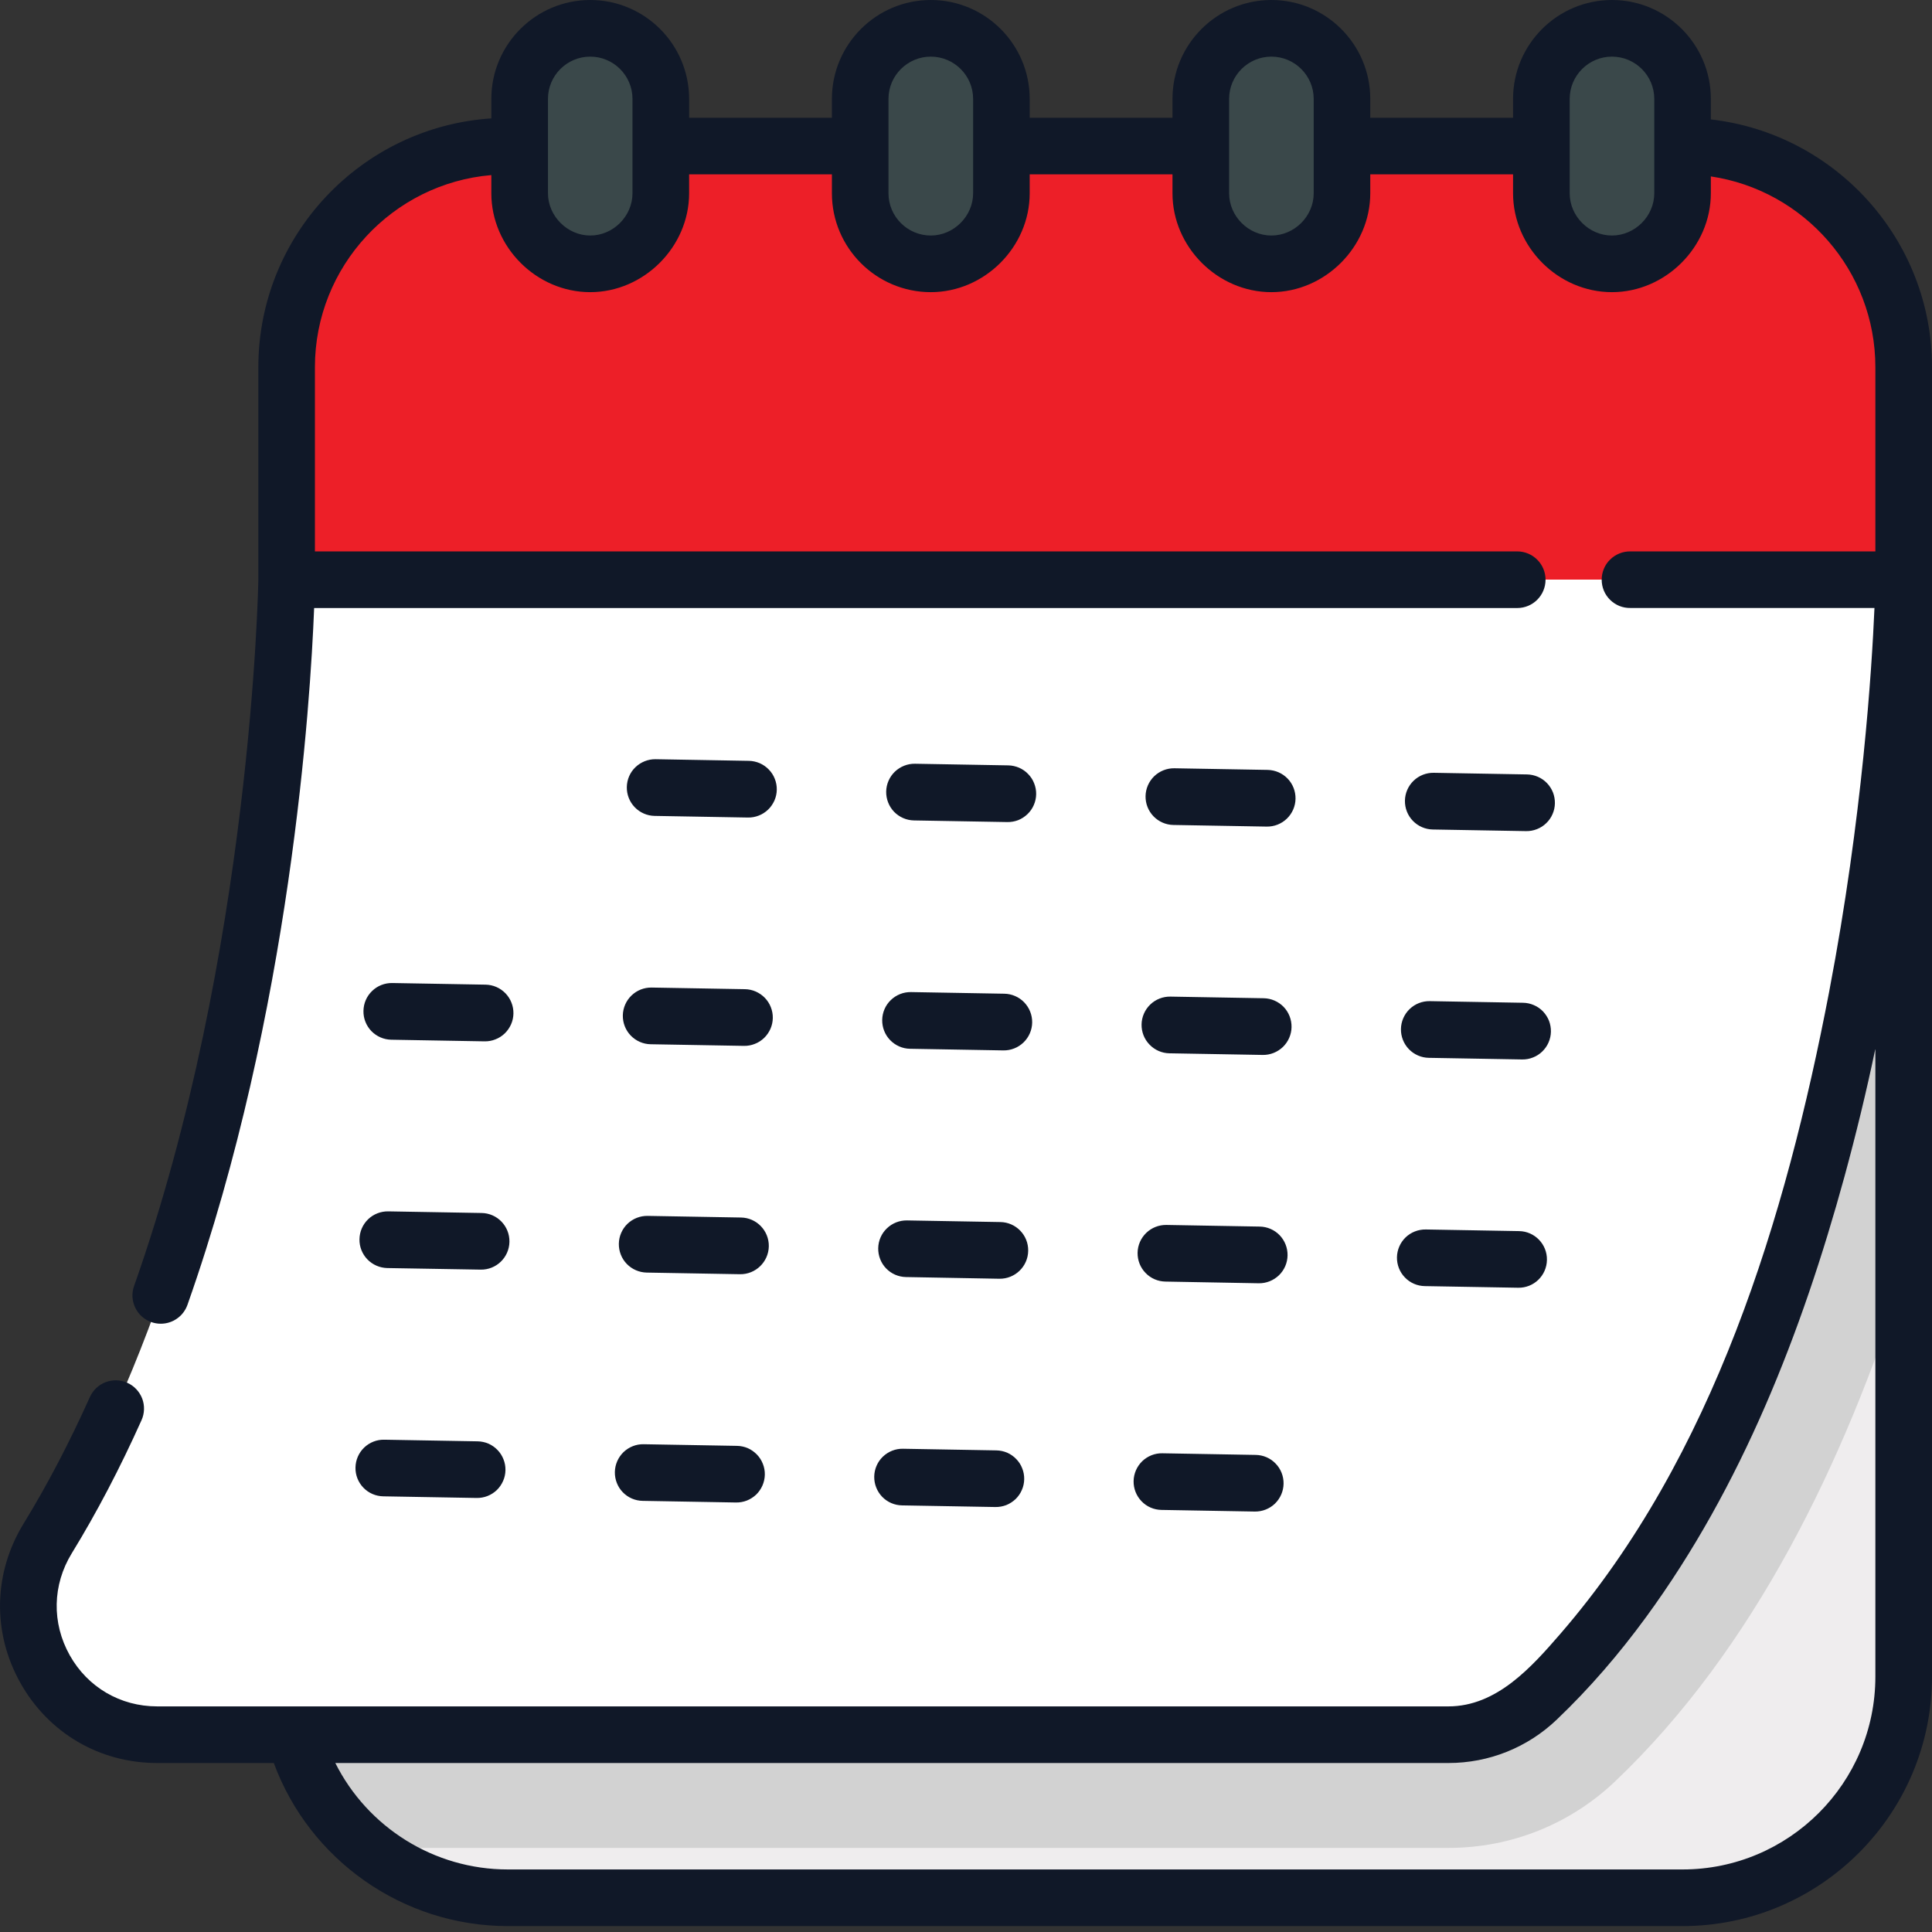 <svg width="32" height="32" viewBox="0 0 32 32" fill="none" xmlns="http://www.w3.org/2000/svg">
<rect x="0" y="0" width="32" height="32" fill="#333333" stroke="none"/>
<path d="M31.534 9.602V27.77C31.534 29.793 29.894 31.433 27.871 31.433H8.413C6.39 31.433 4.75 29.793 4.75 27.77V9.602H31.534Z" fill="#EFEDEE"/>
<path d="M4.75 27.77C4.75 28.914 5.274 29.935 6.096 30.607H23.993C25.026 30.607 26.007 30.215 26.754 29.503C29.046 27.322 30.548 24.225 31.533 21.123V9.602H4.75V27.77Z" fill="#D2D2D2"/>
<path d="M18.138 6.01L4.746 9.601C4.746 9.601 4.617 19.234 0.788 25.481C-0.084 26.904 0.932 28.731 2.6 28.731H23.989C24.536 28.731 25.062 28.521 25.458 28.145C31.357 22.529 31.529 9.601 31.529 9.601L18.138 6.01Z" fill="white"/>
<path d="M12.405 12.602L10.859 12.575C10.735 12.573 10.615 12.621 10.525 12.707C10.435 12.793 10.384 12.912 10.382 13.037C10.38 13.161 10.427 13.281 10.514 13.371C10.6 13.46 10.719 13.512 10.843 13.514L12.388 13.541C12.45 13.542 12.511 13.531 12.569 13.508C12.626 13.486 12.678 13.452 12.723 13.409C12.767 13.367 12.802 13.315 12.827 13.259C12.852 13.202 12.865 13.142 12.866 13.08C12.867 13.018 12.856 12.957 12.833 12.9C12.811 12.842 12.777 12.79 12.734 12.746C12.691 12.701 12.64 12.666 12.584 12.641C12.527 12.617 12.466 12.603 12.405 12.602ZM16.701 12.677L15.155 12.65C15.031 12.648 14.911 12.696 14.821 12.782C14.732 12.868 14.68 12.987 14.678 13.111C14.676 13.236 14.723 13.356 14.809 13.446C14.896 13.535 15.014 13.587 15.139 13.589L16.684 13.616C16.746 13.617 16.807 13.606 16.865 13.584C16.922 13.561 16.974 13.527 17.019 13.484C17.063 13.442 17.099 13.39 17.123 13.334C17.148 13.277 17.161 13.216 17.162 13.155C17.163 13.093 17.152 13.032 17.129 12.975C17.107 12.917 17.073 12.865 17.03 12.821C16.988 12.776 16.936 12.741 16.88 12.716C16.823 12.692 16.762 12.678 16.701 12.677ZM20.997 12.752L19.451 12.725C19.327 12.723 19.207 12.771 19.117 12.857C19.028 12.944 18.976 13.062 18.974 13.187C18.972 13.311 19.019 13.431 19.106 13.521C19.192 13.61 19.311 13.662 19.435 13.664L20.981 13.691C21.105 13.693 21.225 13.646 21.315 13.559C21.404 13.473 21.456 13.354 21.458 13.23C21.46 13.105 21.413 12.985 21.327 12.896C21.24 12.806 21.122 12.755 20.997 12.752ZM25.293 12.827L23.747 12.8C23.623 12.798 23.503 12.845 23.413 12.932C23.324 13.018 23.272 13.137 23.27 13.261C23.268 13.386 23.315 13.506 23.402 13.596C23.488 13.685 23.607 13.737 23.731 13.739L25.277 13.766C25.338 13.767 25.399 13.756 25.457 13.733C25.514 13.711 25.567 13.677 25.611 13.634C25.655 13.592 25.691 13.54 25.715 13.484C25.74 13.427 25.753 13.367 25.754 13.305C25.755 13.243 25.744 13.182 25.722 13.125C25.699 13.067 25.665 13.015 25.623 12.971C25.58 12.926 25.529 12.891 25.472 12.866C25.416 12.842 25.355 12.828 25.293 12.827ZM8.043 16.309L6.497 16.282C6.373 16.28 6.252 16.327 6.163 16.414C6.073 16.5 6.022 16.619 6.02 16.743C6.017 16.868 6.065 16.988 6.151 17.078C6.238 17.167 6.356 17.219 6.481 17.221L8.026 17.248C8.088 17.249 8.149 17.238 8.206 17.215C8.264 17.193 8.316 17.159 8.361 17.116C8.405 17.073 8.44 17.022 8.465 16.966C8.49 16.909 8.503 16.848 8.504 16.787C8.505 16.725 8.494 16.664 8.471 16.606C8.449 16.549 8.415 16.497 8.372 16.452C8.329 16.408 8.278 16.372 8.222 16.348C8.165 16.323 8.104 16.31 8.043 16.309ZM12.339 16.384L10.793 16.357C10.669 16.355 10.549 16.402 10.459 16.489C10.37 16.575 10.318 16.694 10.316 16.818C10.314 16.943 10.361 17.063 10.447 17.152C10.534 17.242 10.652 17.294 10.777 17.296L12.322 17.323C12.384 17.324 12.445 17.313 12.502 17.29C12.56 17.268 12.612 17.234 12.657 17.191C12.701 17.148 12.736 17.097 12.761 17.041C12.786 16.984 12.799 16.923 12.8 16.862C12.801 16.8 12.79 16.739 12.767 16.681C12.745 16.624 12.711 16.572 12.668 16.527C12.625 16.483 12.574 16.448 12.518 16.423C12.461 16.398 12.4 16.385 12.339 16.384ZM16.635 16.459L15.089 16.432C14.965 16.43 14.845 16.477 14.755 16.564C14.665 16.65 14.614 16.769 14.612 16.893C14.61 17.018 14.657 17.138 14.743 17.227C14.83 17.317 14.948 17.369 15.073 17.371L16.618 17.398C16.68 17.399 16.741 17.388 16.799 17.365C16.856 17.343 16.908 17.309 16.953 17.266C16.997 17.223 17.033 17.172 17.057 17.116C17.082 17.059 17.095 16.998 17.096 16.937C17.097 16.875 17.086 16.814 17.063 16.756C17.041 16.699 17.007 16.647 16.964 16.602C16.922 16.558 16.87 16.522 16.814 16.498C16.757 16.473 16.697 16.46 16.635 16.459ZM20.931 16.534L19.386 16.507C19.261 16.505 19.141 16.552 19.051 16.639C18.962 16.725 18.91 16.844 18.908 16.968C18.906 17.093 18.953 17.213 19.04 17.302C19.126 17.392 19.245 17.444 19.369 17.446L20.915 17.473C21.039 17.475 21.159 17.427 21.249 17.341C21.338 17.255 21.39 17.136 21.392 17.012C21.394 16.887 21.347 16.767 21.261 16.677C21.174 16.588 21.055 16.536 20.931 16.534ZM25.227 16.609L23.681 16.582C23.557 16.58 23.437 16.627 23.347 16.714C23.258 16.8 23.206 16.919 23.204 17.043C23.202 17.168 23.249 17.288 23.336 17.378C23.422 17.467 23.541 17.519 23.665 17.521L25.211 17.548C25.272 17.549 25.334 17.538 25.391 17.515C25.448 17.493 25.501 17.459 25.545 17.416C25.589 17.373 25.625 17.322 25.649 17.266C25.674 17.209 25.687 17.148 25.688 17.087C25.689 17.025 25.678 16.964 25.656 16.906C25.633 16.849 25.599 16.797 25.557 16.752C25.514 16.708 25.463 16.672 25.406 16.648C25.349 16.623 25.289 16.61 25.227 16.609ZM7.977 20.091L6.431 20.064C6.307 20.062 6.186 20.109 6.097 20.195C6.007 20.282 5.956 20.401 5.954 20.525C5.951 20.649 5.999 20.77 6.085 20.859C6.172 20.949 6.29 21 6.415 21.003L7.96 21.029C8.22 21.034 8.433 20.828 8.438 20.568C8.442 20.309 8.236 20.095 7.977 20.091ZM12.273 20.166L10.727 20.139C10.603 20.137 10.483 20.184 10.393 20.27C10.303 20.357 10.252 20.476 10.25 20.6C10.248 20.724 10.295 20.845 10.381 20.934C10.468 21.024 10.586 21.075 10.711 21.078L12.256 21.105C12.515 21.109 12.729 20.902 12.734 20.643C12.738 20.384 12.532 20.17 12.273 20.166ZM16.569 20.241L15.023 20.214C14.899 20.212 14.779 20.259 14.689 20.346C14.599 20.432 14.548 20.55 14.546 20.675C14.544 20.799 14.591 20.92 14.677 21.009C14.764 21.099 14.882 21.15 15.007 21.152L16.552 21.18C16.812 21.184 17.026 20.977 17.03 20.718C17.035 20.459 16.828 20.245 16.569 20.241ZM20.865 20.316L19.32 20.289C19.195 20.287 19.075 20.334 18.985 20.421C18.896 20.507 18.844 20.625 18.842 20.75C18.84 20.874 18.887 20.995 18.974 21.084C19.06 21.174 19.179 21.225 19.303 21.227L20.849 21.255C20.973 21.257 21.093 21.209 21.183 21.123C21.273 21.036 21.324 20.918 21.326 20.793C21.328 20.669 21.281 20.549 21.195 20.459C21.108 20.369 20.989 20.318 20.865 20.316ZM25.161 20.391L23.616 20.364C23.491 20.362 23.371 20.409 23.281 20.495C23.192 20.582 23.14 20.7 23.138 20.825C23.136 20.949 23.183 21.07 23.27 21.159C23.356 21.249 23.475 21.3 23.599 21.302L25.145 21.329C25.404 21.334 25.618 21.128 25.622 20.868C25.627 20.609 25.42 20.395 25.161 20.391ZM7.911 23.873L6.365 23.846C6.241 23.843 6.12 23.891 6.031 23.977C5.941 24.064 5.89 24.182 5.888 24.307C5.885 24.431 5.933 24.552 6.019 24.641C6.106 24.731 6.224 24.782 6.349 24.784L7.894 24.811C7.956 24.812 8.017 24.801 8.074 24.779C8.132 24.756 8.184 24.723 8.229 24.68C8.273 24.637 8.308 24.586 8.333 24.529C8.358 24.473 8.371 24.412 8.372 24.35C8.373 24.288 8.362 24.227 8.339 24.17C8.317 24.113 8.283 24.06 8.24 24.016C8.197 23.971 8.146 23.936 8.09 23.911C8.033 23.887 7.972 23.874 7.911 23.873ZM12.207 23.948L10.661 23.921C10.537 23.918 10.417 23.966 10.327 24.052C10.238 24.139 10.186 24.257 10.184 24.382C10.182 24.506 10.229 24.627 10.315 24.716C10.402 24.806 10.52 24.857 10.645 24.859L12.19 24.886C12.252 24.887 12.313 24.876 12.37 24.854C12.428 24.831 12.48 24.797 12.525 24.755C12.569 24.712 12.604 24.661 12.629 24.604C12.653 24.548 12.667 24.487 12.668 24.425C12.669 24.363 12.658 24.302 12.635 24.245C12.613 24.188 12.579 24.135 12.536 24.091C12.493 24.047 12.442 24.011 12.386 23.986C12.329 23.962 12.268 23.949 12.207 23.948ZM16.503 24.023L14.957 23.996C14.833 23.993 14.713 24.041 14.623 24.127C14.533 24.214 14.482 24.332 14.48 24.457C14.478 24.581 14.525 24.701 14.611 24.791C14.698 24.881 14.816 24.932 14.941 24.934L16.486 24.961C16.548 24.962 16.609 24.951 16.667 24.929C16.724 24.906 16.776 24.872 16.821 24.83C16.865 24.787 16.901 24.736 16.925 24.679C16.95 24.623 16.963 24.562 16.964 24.5C16.965 24.439 16.954 24.377 16.931 24.32C16.909 24.262 16.875 24.21 16.832 24.166C16.79 24.122 16.738 24.086 16.682 24.061C16.625 24.037 16.564 24.024 16.503 24.023ZM20.799 24.098L19.253 24.071C19.129 24.068 19.009 24.116 18.919 24.202C18.83 24.289 18.778 24.407 18.776 24.532C18.774 24.656 18.821 24.776 18.908 24.866C18.994 24.956 19.113 25.007 19.237 25.009L20.783 25.036C20.907 25.038 21.027 24.991 21.117 24.905C21.206 24.818 21.258 24.7 21.26 24.575C21.262 24.451 21.215 24.33 21.128 24.241C21.042 24.151 20.924 24.1 20.799 24.098Z" fill="#101828"/>
<path d="M31.533 6.081V9.6H4.75V6.081C4.75 4.058 6.39 2.418 8.413 2.418H27.871C29.894 2.418 31.533 4.058 31.533 6.081Z" fill="#ED1F28"/>
<path d="M9.779 0.469C9.133 0.469 8.609 0.992 8.609 1.638V3.201C8.609 3.847 9.133 4.37 9.779 4.37C10.425 4.37 10.948 3.847 10.948 3.201V1.638C10.948 0.992 10.425 0.469 9.779 0.469ZM15.42 0.469C14.774 0.469 14.25 0.992 14.25 1.638V3.201C14.25 3.847 14.774 4.37 15.42 4.37C16.065 4.37 16.589 3.847 16.589 3.201V1.638C16.589 0.992 16.065 0.469 15.42 0.469ZM21.061 0.469C20.415 0.469 19.891 0.992 19.891 1.638V3.201C19.891 3.847 20.415 4.37 21.061 4.37C21.706 4.37 22.23 3.847 22.23 3.201V1.638C22.23 0.992 21.706 0.469 21.061 0.469H21.061ZM26.702 0.469C26.056 0.469 25.532 0.992 25.532 1.638V3.201C25.532 3.847 26.056 4.37 26.702 4.37C27.347 4.37 27.871 3.847 27.871 3.201V1.638C27.871 0.992 27.347 0.469 26.702 0.469Z" fill="#3A484A"/>
<path d="M32 6.082C32 3.963 30.395 2.212 28.337 1.978V1.638C28.337 0.735 27.602 0 26.699 0C25.796 0 25.061 0.735 25.061 1.638V1.951H22.696V1.638C22.696 0.735 21.961 0 21.058 0C20.155 0 19.42 0.735 19.42 1.638V1.951H17.055V1.638C17.055 0.735 16.32 0 15.417 0C14.514 0 13.779 0.735 13.779 1.638V1.951H11.414V1.638C11.414 0.735 10.679 0 9.776 0C8.873 0 8.138 0.735 8.138 1.638V1.961C5.987 2.102 4.279 3.896 4.279 6.082V9.597C4.277 9.705 4.165 15.793 2.221 21.3C2.2 21.358 2.191 21.42 2.194 21.481C2.198 21.543 2.213 21.603 2.24 21.659C2.266 21.714 2.303 21.764 2.349 21.805C2.395 21.846 2.448 21.878 2.506 21.898C2.557 21.916 2.609 21.925 2.663 21.925C2.76 21.925 2.854 21.895 2.933 21.839C3.013 21.783 3.072 21.704 3.105 21.612C4.817 16.761 5.142 11.623 5.203 10.071H25.13C25.389 10.071 25.599 9.861 25.599 9.602C25.599 9.343 25.389 9.133 25.13 9.133H5.216V6.082C5.216 4.413 6.504 3.038 8.138 2.9V3.201C8.138 4.089 8.883 4.839 9.776 4.839C10.665 4.839 11.414 4.088 11.414 3.201V2.888H13.779V3.201C13.779 4.104 14.514 4.839 15.417 4.839C16.307 4.839 17.055 4.091 17.055 3.201V2.888H19.42V3.201C19.42 4.091 20.168 4.839 21.058 4.839C21.947 4.839 22.696 4.088 22.696 3.201V2.888H25.061V3.201C25.061 4.089 25.805 4.839 26.699 4.839C27.588 4.839 28.337 4.088 28.337 3.201V2.922C29.877 3.15 31.062 4.48 31.062 6.082V9.133H27.005C26.943 9.132 26.881 9.143 26.823 9.167C26.766 9.19 26.713 9.224 26.669 9.268C26.624 9.311 26.589 9.363 26.565 9.421C26.541 9.478 26.529 9.54 26.529 9.602C26.529 9.664 26.541 9.725 26.565 9.783C26.589 9.84 26.624 9.892 26.669 9.936C26.713 9.979 26.766 10.014 26.823 10.037C26.881 10.06 26.943 10.071 27.005 10.07H31.047C31.004 11.071 30.848 13.54 30.301 16.402C30.299 16.411 30.298 16.421 30.296 16.43C29.579 20.165 28.382 24.126 25.849 27.056C25.366 27.614 24.79 28.263 23.991 28.263H2.602C1.993 28.263 1.452 27.946 1.155 27.416C0.855 26.881 0.868 26.25 1.189 25.727C1.601 25.056 1.989 24.314 2.344 23.523C2.395 23.41 2.399 23.28 2.355 23.164C2.31 23.048 2.222 22.954 2.108 22.903C1.995 22.852 1.866 22.849 1.75 22.893C1.633 22.937 1.54 23.026 1.489 23.139C1.15 23.894 0.781 24.6 0.39 25.237C-0.11 26.054 -0.13 27.039 0.337 27.873C0.802 28.704 1.649 29.201 2.602 29.201H4.535C5.127 30.808 6.673 31.902 8.411 31.902H27.868C30.146 31.902 32 30.048 32 27.77L32 6.082ZM9.076 1.638C9.076 1.252 9.39 0.938 9.776 0.938C10.162 0.938 10.476 1.252 10.476 1.638V3.201C10.476 3.578 10.16 3.901 9.776 3.901C9.398 3.901 9.076 3.579 9.076 3.201L9.076 1.638ZM15.417 0.938C15.803 0.938 16.118 1.252 16.118 1.638V3.201C16.118 3.578 15.8 3.901 15.417 3.901C15.031 3.901 14.716 3.587 14.716 3.201V1.638C14.716 1.252 15.031 0.938 15.417 0.938ZM20.358 1.638C20.358 1.252 20.672 0.938 21.058 0.938C21.444 0.938 21.759 1.252 21.759 1.638V3.201C21.759 3.583 21.439 3.901 21.058 3.901C20.677 3.901 20.358 3.581 20.358 3.201L20.358 1.638ZM25.999 1.638C25.999 1.252 26.313 0.938 26.699 0.938C27.085 0.938 27.4 1.252 27.4 1.638V3.201C27.4 3.582 27.079 3.901 26.699 3.901C26.318 3.901 25.999 3.582 25.999 3.201V1.638ZM31.062 27.77C31.062 29.532 29.63 30.964 27.868 30.964H8.411C7.187 30.964 6.087 30.264 5.554 29.201H23.991C24.661 29.201 25.298 28.946 25.782 28.485C26.327 27.966 26.818 27.394 27.262 26.787C28.849 24.619 29.844 22.064 30.55 19.489C30.741 18.788 30.913 18.081 31.062 17.37V27.77Z" fill="#101828"/>
</svg>
